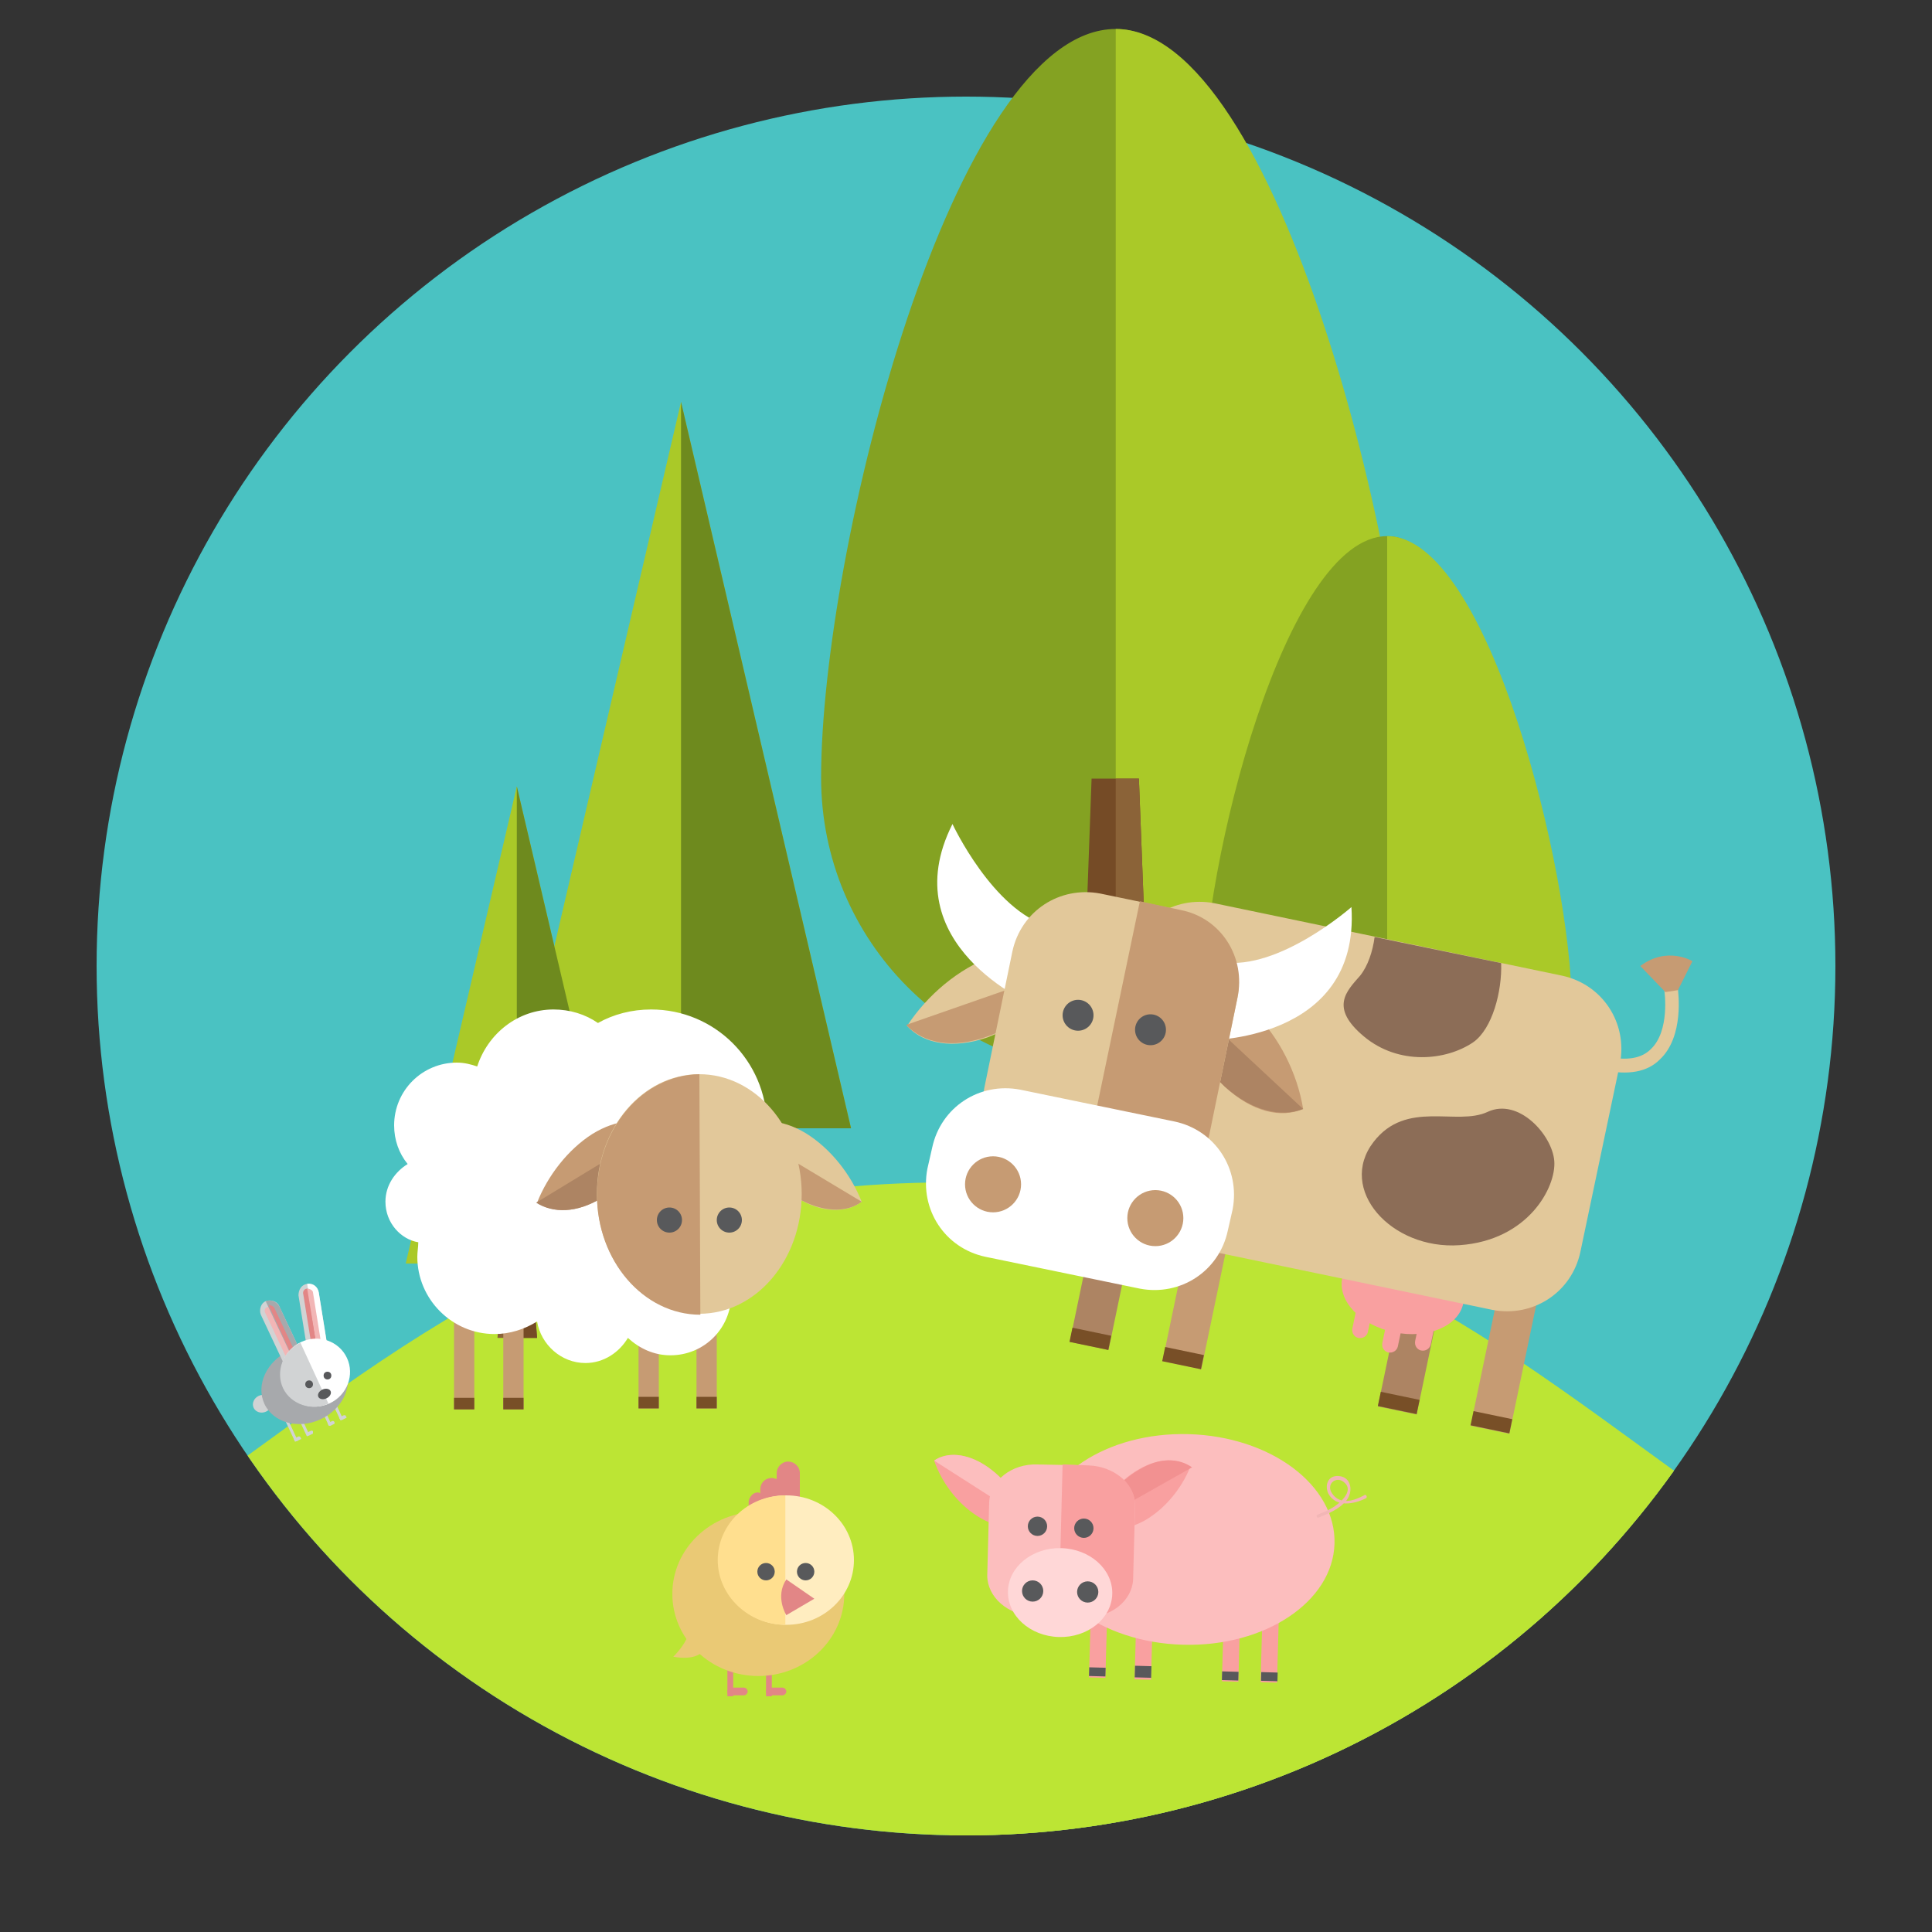 <?xml version="1.0" encoding="utf-8"?>
<!-- Generator: Adobe Illustrator 18.0.0, SVG Export Plug-In . SVG Version: 6.00 Build 0)  -->
<!DOCTYPE svg PUBLIC "-//W3C//DTD SVG 1.1//EN" "http://www.w3.org/Graphics/SVG/1.1/DTD/svg11.dtd">
<svg version="1.1" id="Lag_1" xmlns="http://www.w3.org/2000/svg" xmlns:xlink="http://www.w3.org/1999/xlink" x="0px" y="0px"
	 viewBox="0 0 200 200" enable-background="new 0 0 200 200" xml:space="preserve">
<rect x="0" y="0" width="200" height="200" fill="#333333" stroke="none"/>
<circle fill="#4AC2C2" cx="100" cy="100" r="90"/>
<g>
	<defs>
		<circle id="SVGID_1_" cx="100" cy="100" r="90"/>
	</defs>
	<clipPath id="SVGID_2_">
		<use xlink:href="#SVGID_1_"  overflow="visible"/>
	</clipPath>
	<path clip-path="url(#SVGID_2_)" fill="#BCE534" d="M98.4,122.4c-77,0-72,67.6-196.5,67.6H98.4h196.5
		C170.3,190,175.4,122.4,98.4,122.4z"/>
	<path clip-path="url(#SVGID_2_)" fill="#BCE534" d="M294.8,190c-124.5,0-119.5-67.6-196.5-67.6V190H294.8z"/>
</g>
<g>
	<polygon fill="#8B6338" points="68.7,111.3 67.4,128.5 73.7,128.5 72.3,111.3 	"/>
	<polygon fill="#754B26" points="70.5,111.3 70.5,128.5 73.7,128.5 72.3,111.3 	"/>
	<polygon fill="#AAC928" points="53,116.8 70.5,41.6 88.1,116.8 	"/>
	<polygon fill="#6E8A1E" points="88.1,116.8 70.5,41.6 70.5,116.8 	"/>
</g>
<g>
	<polygon fill="#8B6338" points="52.3,127.2 51.5,138.5 55.6,138.5 54.7,127.2 	"/>
	<polygon fill="#754B26" points="53.5,127.2 53.5,138.5 55.6,138.5 54.7,127.2 	"/>
	<polygon fill="#AAC928" points="42,130.8 53.5,81.4 65.1,130.8 	"/>
	<polygon fill="#6E8A1E" points="65.1,130.8 53.5,81.4 53.5,130.8 	"/>
</g>
<g>
	
		<rect x="117.5" y="167" transform="matrix(1 2.792743e-02 -2.792743e-02 1 4.804 -3.238)" fill="#F9A0A0" width="1.7" height="6.8"/>
	
		<rect x="117.7" y="172.3" transform="matrix(2.792742e-02 -1 1 2.792742e-02 -58.122 286.525)" fill="#58595B" width="1.2" height="1.7"/>
	
		<rect x="112.8" y="165.4" transform="matrix(1 2.792743e-02 -2.792743e-02 1 4.778 -3.107)" fill="#F9A0A0" width="1.7" height="8.2"/>
	
		<rect x="130.6" y="162.8" transform="matrix(1 2.792743e-02 -2.792743e-02 1 4.756 -3.606)" fill="#F9A0A0" width="1.7" height="11.3"/>
	
		<rect x="126.6" y="162.7" transform="matrix(1 2.792743e-02 -2.792743e-02 1 4.751 -3.493)" fill="#F9A0A0" width="1.7" height="11.3"/>
	
		<ellipse transform="matrix(1 2.792743e-02 -2.792743e-02 1 4.497 -3.365)" fill="#FCBEBE" cx="122.7" cy="159.3" rx="15.4" ry="10.9"/>
	
		<rect x="113.1" y="172.3" transform="matrix(2.792742e-02 -1 1 2.792742e-02 -62.727 281.787)" fill="#58595B" width="0.9" height="1.7"/>
	
		<rect x="130.9" y="172.8" transform="matrix(2.792742e-02 -1 1 2.792742e-02 -45.916 300.069)" fill="#58595B" width="0.9" height="1.7"/>
	
		<rect x="126.8" y="172.7" transform="matrix(2.792742e-02 -1 1 2.792742e-02 -49.752 295.897)" fill="#58595B" width="0.9" height="1.7"/>
	<path fill="#F9A0A0" d="M106.4,157.4c-0.8-2.3-2.4-4.4-4.4-5.7c-2-1.3-4-1.4-5.3-0.5c0.8,2.3,2.4,4.4,4.4,5.7
		C103.1,158.2,105,158.3,106.4,157.4z"/>
	<path fill="#FCBEBE" d="M102,151.7c2,1.3,3.6,3.5,4.4,5.7l-9.7-6.2C98,150.3,100,150.4,102,151.7z"/>
	<path fill="#F9A0A0" d="M113.2,157.6c0.9-2.2,2.6-4.3,4.7-5.5c2.1-1.2,4-1.2,5.3-0.2c-0.9,2.2-2.6,4.3-4.7,5.5
		C116.5,158.5,114.6,158.5,113.2,157.6z"/>
	<path fill="#F29191" d="M118,152.1c-2.1,1.2-3.8,3.2-4.7,5.5l10.1-5.7C122,150.9,120,150.9,118,152.1z"/>
	<path fill="#FCBEBE" d="M117.3,163.5c-0.1,2.2-2.3,4-5,3.9l-5.3-0.1c-2.7-0.1-4.8-2-4.8-4.2l0.2-7.6c0.1-2.2,2.3-4,5-3.9l5.3,0.1
		c2.7,0.1,4.8,2,4.8,4.2L117.3,163.5z"/>
	<path fill="#F9A0A0" d="M112.7,151.7l-2.7-0.1l-0.4,15.7l2.7,0.1c2.7,0.1,4.9-1.7,5-3.9l0.2-7.6
		C117.6,153.7,115.4,151.8,112.7,151.7z"/>
	
		<ellipse transform="matrix(1 2.792743e-02 -2.792743e-02 1 4.644 -3)" fill="#FFD7D7" cx="109.7" cy="164.8" rx="5.4" ry="4.6"/>
	<g>
		<circle fill="#58595B" cx="107.4" cy="158" r="1"/>
		<circle fill="#58595B" cx="112.2" cy="158.2" r="1"/>
	</g>
	<g>
		<circle fill="#58595B" cx="106.9" cy="164.7" r="1.1"/>
		<circle fill="#58595B" cx="112.6" cy="164.8" r="1.1"/>
	</g>
	<path fill="#F2B6B6" d="M136.5,157.1c1-0.4,2.2-0.9,2.9-1.8c0.7-0.9,0.5-2.4-0.8-2.5c-1.1-0.1-1.5,0.9-1.1,1.8
		c0.8,1.5,2.7,1.1,3.9,0.5c0.2-0.1,0-0.5-0.2-0.3c-1.1,0.6-2.5,1-3.3-0.2c-0.7-1,0.5-1.9,1.3-1.1c1,0.9-0.6,2.2-1.3,2.6
		c-0.5,0.3-1,0.5-1.5,0.7C136.2,156.8,136.3,157.2,136.5,157.1L136.5,157.1z"/>
</g>
<g>
	<path fill="#EAC975" d="M71.4,168.5c-0.1,1.5-1.7,3-1.7,3s2.2,0.5,3.1-0.6C73.5,169.9,71.4,168.5,71.4,168.5z"/>
	<rect x="79.3" y="172.7" fill="#E28686" width="0.6" height="2.9"/>
	<rect x="75.3" y="172.7" fill="#E28686" width="0.6" height="2.9"/>
	<ellipse fill="#EAC975" cx="78.5" cy="165" rx="8.9" ry="8.5"/>
	<path fill="#E28686" d="M78.4,154.5c0.1,0,0.2,0,0.3,0.1v-0.4c0-0.7,0.5-1.2,1.2-1.2c0.2,0,0.4,0.1,0.5,0.1v-0.6
		c0-0.6,0.5-1.2,1.2-1.2c0.6,0,1.2,0.5,1.2,1.2v3c0,0.6-0.5,1.2-1.2,1.2c-0.3,0-0.6-0.1-0.8-0.4c-0.2,0.2-0.5,0.4-0.9,0.4
		c-0.2,0-0.5-0.1-0.6-0.2v0c0,0.5-0.4,0.9-0.9,0.9c-0.5,0-0.9-0.4-0.9-0.9v-1.1C77.6,154.9,78,154.5,78.4,154.5z"/>
	<ellipse fill="#FFEDC0" cx="81.4" cy="161.5" rx="7" ry="6.7"/>
	<path fill="#FFDF8F" d="M74.3,161.5c0-3.7,3.1-6.7,7-6.7v13.4C77.5,168.2,74.3,165.2,74.3,161.5z"/>
	<g>
		<circle fill="#58595B" cx="83.4" cy="162.7" r="0.9"/>
		<circle fill="#58595B" cx="79.3" cy="162.7" r="0.9"/>
	</g>
	<path fill="#E28686" d="M81.4,163.5l2.9,2l-2.9,1.7C81.4,167.2,80.2,165.3,81.4,163.5z"/>
	<path fill="#E28686" d="M81.4,175.1c0-0.2-0.2-0.4-0.4-0.4h-1.3c-0.2,0-0.4,0.2-0.4,0.4l0,0c0,0.2,0.2,0.4,0.4,0.4H81
		C81.2,175.5,81.4,175.3,81.4,175.1L81.4,175.1z"/>
	<path fill="#E28686" d="M77.4,175.1c0-0.2-0.2-0.4-0.4-0.4h-1.3c-0.2,0-0.4,0.2-0.4,0.4l0,0c0,0.2,0.2,0.4,0.4,0.4H77
		C77.2,175.5,77.4,175.3,77.4,175.1L77.4,175.1z"/>
</g>
<g>
	<path fill="#84A222" d="M146,80.5c0,16.9-13.7,30.6-30.5,30.6C98.6,111.1,85,97.4,85,80.5C85,57.1,98.6,3,115.5,3
		C132.3,3,146,63.6,146,80.5z"/>
	<path fill="#AAC928" d="M146,80.5C146,58.9,132.3,3,115.5,3v108.1C132.3,111.1,146,97.4,146,80.5z"/>
	<polygon fill="#754B26" points="113,80.6 111.2,130.1 119.8,130.1 117.9,80.6 	"/>
	<polygon fill="#8B6338" points="115.5,80.6 115.5,130.1 119.8,130.1 117.9,80.6 	"/>
</g>
<g>
	<path fill="#84A222" d="M162.7,104.1c0,10.6-8.6,19.2-19.1,19.2c-10.6,0-19.1-8.6-19.1-19.2c0-14.7,8.6-48.6,19.1-48.6
		C154.1,55.5,162.7,93.5,162.7,104.1z"/>
	<path fill="#AAC928" d="M162.7,104.1c0-13.6-8.6-48.6-19.1-48.6v67.7C154.1,123.2,162.7,114.7,162.7,104.1z"/>
	<polygon fill="#754B26" points="142,104.1 140.9,135.1 146.3,135.1 145.1,104.1 	"/>
	<polygon fill="#8B6338" points="143.6,104.1 143.6,135.1 146.3,135.1 145.1,104.1 	"/>
</g>
<g>
	<g>
		<rect x="66.1" y="139.1" fill="#C69B73" width="2.1" height="6.7"/>
		<rect x="66.1" y="144.6" fill="#784F27" width="2.1" height="1.2"/>
	</g>
	<rect x="72.1" y="137.7" fill="#C69B73" width="2.1" height="8.1"/>
	<rect x="72.1" y="144.6" fill="#784F27" width="2.1" height="1.2"/>
	<rect x="47" y="131.6" fill="#C69B73" width="2.1" height="14.3"/>
	<rect x="47" y="144.7" fill="#784F27" width="2.1" height="1.2"/>
	<rect x="52.1" y="131.6" fill="#C69B73" width="2.1" height="14.3"/>
	<rect x="52.1" y="144.7" fill="#784F27" width="2.1" height="1.2"/>
	<path fill="#FFFFFF" d="M39.9,124.4c0-1.7,1-3.1,2.3-3.9c-0.9-1.1-1.4-2.5-1.4-4c0-3.6,2.9-6.5,6.5-6.5c0.8,0,1.5,0.2,2.1,0.4
		c1.1-3.4,4.2-5.9,7.9-5.9c1.7,0,3.3,0.5,4.6,1.4c1.6-0.9,3.5-1.4,5.5-1.4c6.6,0,11.9,5.3,12,11.9c0,5.4-3.6,9.9-8.6,11.4
		c0,0,0,0.1,0,0.1c2.8,0.6,4.9,3.1,4.9,6.1c0,3.5-2.8,6.3-6.3,6.3c-1.7,0-3.2-0.7-4.4-1.8c-0.9,1.5-2.5,2.6-4.4,2.6
		c-2.5,0-4.6-1.9-5-4.3c-1.3,0.8-2.8,1.3-4.4,1.3c-4.4,0-8-3.6-8-8c0-0.5,0.1-1,0.1-1.5C41.5,128.3,39.9,126.6,39.9,124.4z"/>
	<g>
		<path fill="#E2C89A" d="M76.7,116.9c1.1,2.8,3.2,5.5,5.8,7.1c2.6,1.6,5.1,1.6,6.7,0.4c-1.1-2.8-3.2-5.5-5.8-7.1
			C80.9,115.8,78.4,115.7,76.7,116.9z"/>
		<path fill="#C69B73" d="M82.5,124c-2.6-1.6-4.7-4.2-5.8-7.1l12.5,7.5C87.6,125.6,85.1,125.5,82.5,124z"/>
		<path fill="#C69B73" d="M68,116.9c-1.1,2.8-3.2,5.5-5.7,7.1c-2.6,1.6-5,1.6-6.7,0.5c1.1-2.8,3.2-5.5,5.7-7.1
			C63.9,115.8,66.3,115.7,68,116.9z"/>
		<path fill="#AD8463" d="M62.3,124c2.6-1.6,4.6-4.2,5.7-7.1l-12.5,7.6C57.2,125.6,59.7,125.6,62.3,124z"/>
	</g>
	
		<ellipse transform="matrix(-1 2.010734e-03 -2.010734e-03 -1 145.04 247.156)" fill="#E2C89A" cx="72.4" cy="123.7" rx="10.6" ry="12.4"/>
	<path fill="#C69B73" d="M61.8,123.7c0-6.9,4.7-12.4,10.6-12.5l0.1,24.9C66.6,136.1,61.8,130.5,61.8,123.7z"/>
	<g>
		<circle fill="#58595B" cx="75.5" cy="126.3" r="1.3"/>
		<circle fill="#58595B" cx="69.3" cy="126.3" r="1.3"/>
	</g>
</g>
<g>
	<rect x="154" y="130.4" transform="matrix(0.979 0.204 -0.204 0.979 31.705 -28.915)" fill="#C69B73" width="4.1" height="17.8"/>
	
		<rect x="144.4" y="128.4" transform="matrix(0.979 0.204 -0.204 0.979 31.095 -26.999)" fill="#AD8463" width="4.1" height="17.8"/>
	
		<rect x="122.1" y="123.7" transform="matrix(0.979 0.204 -0.204 0.979 29.672 -22.53)" fill="#C69B73" width="4.1" height="17.8"/>
	
		<rect x="112.5" y="121.7" transform="matrix(0.979 0.204 -0.204 0.979 29.062 -20.614)" fill="#AD8463" width="4.1" height="17.8"/>
	
		<rect x="153.7" y="145.2" transform="matrix(0.204 -0.979 0.979 0.204 -21.273 268.397)" fill="#784F27" width="1.5" height="4.1"/>
	
		<rect x="144.1" y="143.2" transform="matrix(0.204 -0.979 0.979 0.204 -26.954 257.408)" fill="#784F27" width="1.5" height="4.1"/>
	
		<rect x="121.7" y="138.6" transform="matrix(0.204 -0.979 0.979 0.204 -40.205 231.78)" fill="#784F27" width="1.5" height="4.1"/>
	
		<rect x="112.1" y="136.6" transform="matrix(0.204 -0.979 0.979 0.204 -45.886 220.791)" fill="#784F27" width="1.5" height="4.1"/>
	<ellipse transform="matrix(0.979 0.204 -0.204 0.979 30.321 -26.807)" fill="#F9A0A0" cx="145.2" cy="133.6" rx="6.4" ry="4.4"/>
	<path fill="#E2C89A" d="M163.6,129.6c-0.9,4.2-4.9,6.8-9.1,6l-36-7.5c-4.2-0.9-6.8-4.9-6-9.1l4.1-19.5c0.9-4.2,4.9-6.8,9.1-6
		l36,7.5c4.2,0.9,6.8,4.9,6,9.1L163.6,129.6z"/>
	<g>
		<path fill="#E2C89A" d="M111,100.2c-2.1,3.2-5.3,5.9-8.8,7.2c-3.5,1.2-6.6,0.7-8.3-1.2c2.1-3.2,5.3-5.9,8.8-7.2
			C106.2,97.8,109.2,98.3,111,100.2z"/>
		<path fill="#C69B73" d="M102.2,107.3c3.5-1.2,6.8-4,8.8-7.2l-17.2,6C95.6,108,98.6,108.6,102.2,107.3z"/>
		<path fill="#C69B73" d="M121.6,102.4c0.6,3.7,2.5,7.5,5.2,10.1c2.8,2.6,5.8,3.3,8.1,2.3c-0.6-3.7-2.5-7.5-5.2-10.1
			C127,102.1,124,101.4,121.6,102.4z"/>
		<path fill="#AD8463" d="M126.8,112.5c-2.8-2.6-4.6-6.4-5.2-10.1l13.3,12.4C132.6,115.7,129.6,115,126.8,112.5z"/>
	</g>
	<path fill="#FFFFFF" d="M98.6,85.3c0,0,4.2,9,10,10.6c5.8,1.6-1.7,8.1-1.7,8.1S92.3,97.8,98.6,85.3z"/>
	<path fill="#FFFFFF" d="M139.9,93.9c0,0-7.5,6.6-13.4,5.7c-5.9-0.8-1.7,8.1-1.7,8.1S140.8,107.9,139.9,93.9z"/>
	<path fill="#E2C89A" d="M125.2,117.4c-0.9,4.2-4.9,6.8-9.1,6l-8.2-1.7c-4.2-0.9-6.8-4.9-6-9.1l2.9-14.1c0.9-4.2,4.9-6.8,9.1-6
		l8.2,1.7c4.2,0.9,6.8,4.9,6,9.1L125.2,117.4z"/>
	<path fill="#C69B73" d="M122.2,94.2l-4.2-0.9l-6.1,29.2l4.2,0.9c4.2,0.9,8.2-1.8,9.1-6l2.9-14.1C129,99.1,126.4,95,122.2,94.2z"/>
	<path fill="#FFFFFF" d="M127.1,127.4c-0.9,4.2-4.9,6.8-9.1,6l-16-3.3c-4.2-0.9-6.8-4.9-6-9.1l0.5-2.2c0.9-4.2,4.9-6.8,9.1-6l16,3.3
		c4.2,0.9,6.8,4.9,6,9.1L127.1,127.4z"/>
	<circle fill="#C69B73" cx="102.8" cy="122.6" r="2.9"/>
	<circle fill="#C69B73" cx="119.6" cy="126.1" r="2.9"/>
	<g>
		<circle fill="#58595B" cx="111.6" cy="105.1" r="1.6"/>
		<circle fill="#58595B" cx="119.1" cy="106.6" r="1.6"/>
	</g>
	<path fill="#F9A0A0" d="M144.7,139.4c-0.1,0.4-0.5,0.7-1,0.6l0,0c-0.4-0.1-0.7-0.5-0.6-1l0.4-1.9c0.1-0.4,0.5-0.7,1-0.6l0,0
		c0.4,0.1,0.7,0.5,0.6,1L144.7,139.4z"/>
	<path fill="#F9A0A0" d="M141.6,137.9c-0.1,0.4-0.5,0.7-1,0.6l0,0c-0.4-0.1-0.7-0.5-0.6-1l0.4-1.9c0.1-0.4,0.5-0.7,1-0.6l0,0
		c0.4,0.1,0.7,0.5,0.6,1L141.6,137.9z"/>
	<path fill="#F9A0A0" d="M148.1,139.2c-0.1,0.4-0.5,0.7-1,0.6l0,0c-0.4-0.1-0.7-0.5-0.6-1l0.4-1.9c0.1-0.4,0.5-0.7,1-0.6l0,0
		c0.4,0.1,0.7,0.5,0.6,1L148.1,139.2z"/>
	<path fill="#E2C89A" d="M166.1,110.8l0.3-1.4c2,0.4,3.5,0.2,4.5-0.8c2-1.9,1.4-6,1.4-6l1.4-0.2c0,0.2,0.7,4.9-1.9,7.3
		C170.5,111,168.5,111.3,166.1,110.8z"/>
	<path fill="#C69B73" d="M172.4,102.7l1.3-0.2l1.5-3c0,0-2.6-1.6-5.4,0.5L172.4,102.7L172.4,102.7z"/>
	<path fill="#8C6D57" d="M142.2,118.2c3.4-4.4,8.6-1.6,11.8-3.1c3.2-1.5,6.7,2.4,6.9,5.1c0.2,2.7-2.7,8.2-9.8,8.7
		C144,129.4,138.4,123.1,142.2,118.2z"/>
	<path fill="#8C6D57" d="M140.8,101c-1.4,1.6-3.2,3.3,0.4,6.3c3.6,3,8.5,2.5,11.3,0.6c2-1.4,3-5.3,2.9-8.2L142.3,97
		C142.1,98.5,141.6,100,140.8,101z"/>
</g>
<g>
	
		<ellipse transform="matrix(-0.907 0.422 -0.422 -0.907 113.192 265.713)" fill="#D1D3D4" cx="27.2" cy="145.4" rx="1" ry="0.9"/>
	
		<rect x="33.7" y="146.2" transform="matrix(-0.907 0.422 -0.422 -0.907 126.574 265.843)" fill="#D1D3D4" width="0.3" height="1.5"/>
	<path fill="#D1D3D4" d="M34.6,147.2c0-0.1-0.1-0.1-0.2-0.1l-0.4,0.2c-0.1,0-0.1,0.1,0,0.2l0,0c0,0.1,0.1,0.1,0.2,0.1l0.4-0.2
		C34.6,147.4,34.7,147.3,34.6,147.2L34.6,147.2z"/>
	
		<rect x="34.9" y="145.3" transform="matrix(-0.907 0.422 -0.422 -0.907 128.485 263.968)" fill="#D1D3D4" width="0.3" height="1.8"/>
	<path fill="#D1D3D4" d="M35.8,146.6c0-0.1-0.1-0.1-0.2-0.1l-0.4,0.2c-0.1,0-0.1,0.1,0,0.2l0,0c0,0.1,0.1,0.1,0.2,0.1l0.4-0.2
		C35.9,146.8,35.9,146.7,35.8,146.6L35.8,146.6z"/>
	
		<rect x="29.9" y="146.2" transform="matrix(-0.907 0.422 -0.422 -0.907 119.634 269.11)" fill="#D1D3D4" width="0.3" height="3.1"/>
	
		<rect x="31.5" y="147.2" transform="matrix(-0.907 0.422 -0.422 -0.907 122.731 268.784)" fill="#D1D3D4" width="0.3" height="1.5"/>
	<path fill="#D1D3D4" d="M32.4,148.2c0-0.1-0.1-0.1-0.2-0.1l-0.4,0.2c-0.1,0-0.1,0.1,0,0.2l0,0c0,0.1,0.1,0.1,0.2,0.1l0.4-0.2
		C32.4,148.4,32.4,148.3,32.4,148.2L32.4,148.2z"/>
	
		<ellipse transform="matrix(-0.907 0.422 -0.422 -0.907 120.721 260.116)" fill="#A7A9AC" cx="31.6" cy="143.4" rx="4.6" ry="3.9"/>
	<path fill="#D1D3D4" d="M31.8,139.7c0.1,0.6,0.6,0.9,1.2,0.9l0,0c0.6-0.1,0.9-0.6,0.9-1.2l-0.9-5.6c-0.1-0.6-0.6-0.9-1.2-0.9l0,0
		c-0.6,0.1-0.9,0.6-0.9,1.2L31.8,139.7z"/>
	<path fill="#E28686" d="M32.9,140c0.3,0,0.5-0.3,0.4-0.6l-0.9-5.6c0-0.3-0.3-0.5-0.6-0.4c-0.3,0-0.5,0.3-0.4,0.6l0.9,5.6
		C32.4,139.9,32.7,140.1,32.9,140z"/>
	<path fill="#FFFFFF" d="M31.8,132.9c0.6-0.1,1.1,0.3,1.2,0.9l0.9,5.6c0.1,0.6-0.3,1.1-0.9,1.2L31.8,132.9z"/>
	<path fill="#F2B6B6" d="M32.4,133.8l0.9,5.6c0,0.3-0.1,0.5-0.4,0.6l-1.1-6.6C32.1,133.4,32.4,133.6,32.4,133.8z"/>
	<path fill="#D1D3D4" d="M29.4,141.2c0.2,0.5,0.9,0.7,1.4,0.5l0,0c0.5-0.2,0.7-0.9,0.5-1.4l-2.4-5.1c-0.2-0.5-0.9-0.7-1.4-0.5l0,0
		c-0.5,0.2-0.7,0.9-0.5,1.4L29.4,141.2z"/>
	<path fill="#F2B6B6" d="M30.6,141.3c0.3-0.1,0.4-0.4,0.2-0.7l-2.4-5.1c-0.1-0.3-0.4-0.4-0.7-0.2c-0.3,0.1-0.4,0.4-0.2,0.7l2.4,5.1
		C30,141.3,30.3,141.4,30.6,141.3z"/>
	<path fill="#A7A9AC" d="M27.5,134.7c0.5-0.2,1.1,0,1.4,0.5l2.4,5.1c0.2,0.5,0,1.1-0.5,1.4L27.5,134.7z"/>
	<path fill="#E28686" d="M28.4,135.4l2.4,5.1c0.1,0.3,0,0.6-0.2,0.7l-2.8-6.1C28,135.1,28.3,135.2,28.4,135.4z"/>
	<path fill="#D1D3D4" d="M31.1,148.8c0-0.1-0.1-0.1-0.2-0.1l-0.4,0.2c-0.1,0-0.1,0.1,0,0.2l0,0c0,0.1,0.1,0.1,0.2,0.1l0.4-0.2
		C31.2,149,31.2,148.9,31.1,148.8L31.1,148.8z"/>
	
		<ellipse transform="matrix(-0.907 0.422 -0.422 -0.907 122.187 257.224)" fill="#FFFFFF" cx="32.6" cy="142.1" rx="3.6" ry="3.5"/>
	<path fill="#D1D3D4" d="M29.3,143.7c-0.8-1.7,0-3.9,1.8-4.7l2.9,6.3C32.3,146.1,30.1,145.4,29.3,143.7z"/>
	<g>
		<circle fill="#58595B" cx="33.9" cy="142.4" r="0.4"/>
		<circle fill="#58595B" cx="32" cy="143.3" r="0.4"/>
	</g>
	
		<ellipse transform="matrix(-0.907 0.422 -0.422 -0.907 125.047 260.96)" fill="#58595B" cx="33.7" cy="144.3" rx="0.7" ry="0.5"/>
</g>
</svg>
